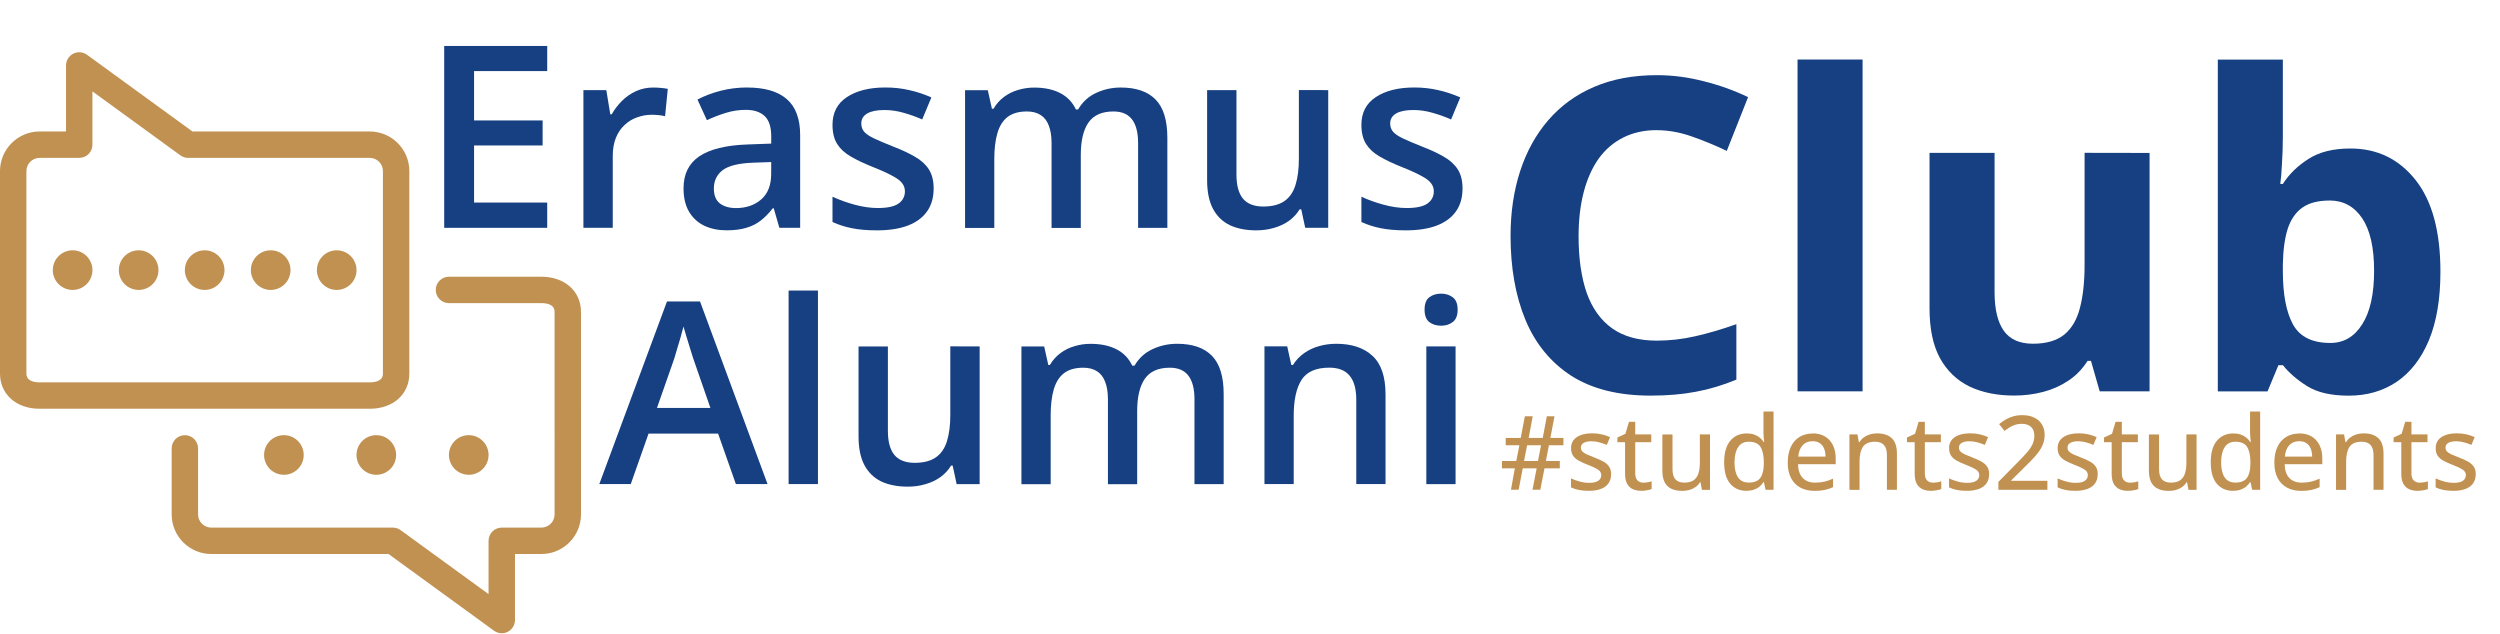 <?xml version="1.0" encoding="UTF-8" standalone="no"?> <svg xmlns:inkscape="http://www.inkscape.org/namespaces/inkscape" xmlns:sodipodi="http://sodipodi.sourceforge.net/DTD/sodipodi-0.dtd" xmlns="http://www.w3.org/2000/svg" xmlns:svg="http://www.w3.org/2000/svg" width="48.469mm" height="12.284mm" viewBox="0 0 48.469 12.284" version="1.1" id="svg5" xml:space="preserve" inkscape:version="1.2.1 (9c6d41e410, 2022-07-14)" sodipodi:docname="erasmus-alumni-baner.svg"><defs id="defs2"></defs><g inkscape:label="Vrstva 1" inkscape:groupmode="layer" id="layer1" transform="translate(-40.424,-105.764)"><g aria-label="Erasmus" id="text3352" style="font-weight:600;font-size:4.939px;font-family:'Open Sans';-inkscape-font-specification:'Open Sans Semi-Bold';text-align:center;text-anchor:middle;fill:#164082;stroke:#164082;stroke-width:1.072;stroke-opacity:0"><path d="m 51.033,110.181 h -1.997 v -3.526 h 1.997 v 0.487 h -1.418 v 0.957 h 1.329 v 0.485 h -1.329 v 1.107 h 1.418 z" id="path558"></path><path d="m 53.087,107.461 q 0.068,0 0.147,0.007 0.08,0.007 0.137,0.019 l -0.053,0.531 q -0.051,-0.015 -0.125,-0.022 -0.072,-0.007 -0.13,-0.007 -0.152,0 -0.289,0.051 -0.137,0.048 -0.244,0.15 -0.106,0.099 -0.166,0.248 -0.06,0.15 -0.06,0.347 v 1.396 h -0.569 v -2.67 h 0.444 l 0.077,0.47 h 0.027 q 0.08,-0.142 0.198,-0.26 0.118,-0.118 0.27,-0.188 0.154,-0.072 0.338,-0.072 z" id="path560"></path><path d="m 54.913,107.461 q 0.506,0 0.764,0.224 0.26,0.224 0.26,0.699 v 1.797 h -0.403 l -0.109,-0.379 h -0.019 q -0.113,0.145 -0.234,0.239 -0.121,0.094 -0.28,0.14 -0.157,0.048 -0.383,0.048 -0.239,0 -0.427,-0.087 -0.188,-0.089 -0.297,-0.27 -0.109,-0.181 -0.109,-0.458 0,-0.412 0.306,-0.62 0.309,-0.207 0.931,-0.229 l 0.463,-0.017 v -0.14 q 0,-0.277 -0.13,-0.396 -0.128,-0.118 -0.362,-0.118 -0.2,0 -0.388,0.058 -0.188,0.058 -0.367,0.142 l -0.183,-0.4 q 0.195,-0.104 0.444,-0.169 0.251,-0.065 0.521,-0.065 z m 0.463,1.445 -0.345,0.012 q -0.424,0.015 -0.596,0.145 -0.171,0.13 -0.171,0.357 0,0.198 0.118,0.289 0.118,0.089 0.311,0.089 0.294,0 0.487,-0.166 0.195,-0.169 0.195,-0.494 z" id="path562"></path><path d="m 58.525,109.419 q 0,0.263 -0.128,0.444 -0.128,0.181 -0.374,0.275 -0.244,0.092 -0.598,0.092 -0.28,0 -0.482,-0.041 -0.2,-0.039 -0.379,-0.121 v -0.49 q 0.191,0.089 0.427,0.154 0.239,0.065 0.451,0.065 0.28,0 0.403,-0.087 0.123,-0.089 0.123,-0.236 0,-0.087 -0.051,-0.154 -0.048,-0.07 -0.183,-0.142 -0.133,-0.075 -0.391,-0.178 -0.253,-0.101 -0.427,-0.203 -0.174,-0.101 -0.263,-0.244 -0.089,-0.145 -0.089,-0.369 0,-0.354 0.28,-0.538 0.282,-0.186 0.745,-0.186 0.246,0 0.463,0.051 0.219,0.048 0.429,0.142 l -0.178,0.427 q -0.181,-0.08 -0.364,-0.13 -0.181,-0.053 -0.369,-0.053 -0.219,0 -0.335,0.068 -0.113,0.068 -0.113,0.193 0,0.094 0.055,0.159 0.055,0.065 0.191,0.13 0.137,0.065 0.381,0.162 0.239,0.092 0.412,0.193 0.176,0.099 0.27,0.244 0.094,0.145 0.094,0.374 z" id="path564"></path><path d="m 62.152,107.461 q 0.449,0 0.675,0.232 0.229,0.232 0.229,0.743 v 1.746 h -0.567 v -1.645 q 0,-0.304 -0.118,-0.458 -0.118,-0.154 -0.359,-0.154 -0.338,0 -0.487,0.217 -0.147,0.215 -0.147,0.625 v 1.416 h -0.567 v -1.645 q 0,-0.203 -0.053,-0.338 -0.051,-0.137 -0.157,-0.205 -0.106,-0.07 -0.268,-0.07 -0.234,0 -0.374,0.106 -0.137,0.106 -0.198,0.314 -0.06,0.205 -0.06,0.504 v 1.334 h -0.567 v -2.67 h 0.441 l 0.08,0.359 h 0.031 q 0.082,-0.14 0.203,-0.229 0.123,-0.092 0.273,-0.135 0.15,-0.046 0.311,-0.046 0.299,0 0.504,0.106 0.205,0.104 0.306,0.318 h 0.043 q 0.125,-0.217 0.35,-0.321 0.224,-0.104 0.475,-0.104 z" id="path566"></path><path d="m 66.175,107.511 v 2.67 h -0.446 l -0.077,-0.359 h -0.031 q -0.084,0.137 -0.215,0.229 -0.13,0.089 -0.289,0.133 -0.159,0.046 -0.335,0.046 -0.301,0 -0.516,-0.101 -0.212,-0.104 -0.326,-0.318 -0.113,-0.215 -0.113,-0.555 v -1.744 h 0.569 v 1.637 q 0,0.311 0.125,0.465 0.128,0.154 0.395,0.154 0.258,0 0.41,-0.106 0.152,-0.106 0.215,-0.314 0.065,-0.207 0.065,-0.509 v -1.329 z" id="path568"></path><path d="m 68.779,109.419 q 0,0.263 -0.128,0.444 -0.128,0.181 -0.374,0.275 -0.244,0.092 -0.598,0.092 -0.28,0 -0.482,-0.041 -0.2,-0.039 -0.379,-0.121 v -0.49 q 0.191,0.089 0.427,0.154 0.239,0.065 0.451,0.065 0.28,0 0.403,-0.087 0.123,-0.089 0.123,-0.236 0,-0.087 -0.051,-0.154 -0.048,-0.07 -0.183,-0.142 -0.133,-0.075 -0.391,-0.178 -0.253,-0.101 -0.427,-0.203 -0.174,-0.101 -0.263,-0.244 -0.089,-0.145 -0.089,-0.369 0,-0.354 0.28,-0.538 0.282,-0.186 0.745,-0.186 0.246,0 0.463,0.051 0.219,0.048 0.429,0.142 l -0.178,0.427 q -0.181,-0.08 -0.364,-0.13 -0.181,-0.053 -0.369,-0.053 -0.219,0 -0.335,0.068 -0.113,0.068 -0.113,0.193 0,0.094 0.055,0.159 0.055,0.065 0.191,0.13 0.137,0.065 0.381,0.162 0.239,0.092 0.412,0.193 0.176,0.099 0.27,0.244 0.094,0.145 0.094,0.374 z" id="path570"></path></g><g aria-label="Alumni" id="text3414" style="font-weight:600;font-size:4.939px;font-family:'Open Sans';-inkscape-font-specification:'Open Sans Semi-Bold';text-align:center;text-anchor:middle;fill:#164082;stroke:#164082;stroke-opacity:0"><path d="m 54.691,115.149 -0.345,-0.979 H 52.998 l -0.345,0.979 H 52.043 l 1.312,-3.54 h 0.641 l 1.309,3.54 z m -0.494,-1.476 -0.335,-0.965 q -0.019,-0.063 -0.055,-0.176 -0.036,-0.116 -0.072,-0.234 -0.036,-0.121 -0.06,-0.203 -0.024,0.099 -0.06,0.222 -0.034,0.121 -0.068,0.227 -0.031,0.106 -0.048,0.164 l -0.338,0.965 z" id="path545"></path><path d="m 56.282,115.149 h -0.569 v -3.752 h 0.569 z" id="path547"></path><path d="m 59.417,112.48 v 2.67 h -0.446 l -0.077,-0.359 h -0.031 q -0.084,0.137 -0.215,0.229 -0.13,0.089 -0.289,0.133 -0.159,0.046 -0.335,0.046 -0.301,0 -0.516,-0.101 -0.212,-0.104 -0.326,-0.318 -0.113,-0.215 -0.113,-0.555 v -1.744 h 0.569 v 1.637 q 0,0.311 0.125,0.465 0.128,0.154 0.395,0.154 0.258,0 0.41,-0.106 0.152,-0.106 0.215,-0.314 0.065,-0.207 0.065,-0.509 v -1.329 z" id="path549"></path><path d="m 63.244,112.429 q 0.449,0 0.675,0.232 0.229,0.232 0.229,0.743 v 1.746 H 63.582 v -1.645 q 0,-0.304 -0.118,-0.458 -0.118,-0.154 -0.359,-0.154 -0.338,0 -0.487,0.217 -0.147,0.215 -0.147,0.625 v 1.416 h -0.567 v -1.645 q 0,-0.203 -0.053,-0.338 -0.051,-0.137 -0.157,-0.205 -0.106,-0.07 -0.268,-0.07 -0.234,0 -0.374,0.106 -0.137,0.106 -0.198,0.314 -0.06,0.205 -0.06,0.504 v 1.334 h -0.567 v -2.67 h 0.441 l 0.08,0.359 h 0.031 q 0.082,-0.14 0.203,-0.229 0.123,-0.092 0.273,-0.135 0.15,-0.046 0.311,-0.046 0.299,0 0.504,0.106 0.205,0.104 0.306,0.318 h 0.043 q 0.125,-0.217 0.35,-0.321 0.224,-0.104 0.475,-0.104 z" id="path551"></path><path d="m 66.331,112.429 q 0.451,0 0.702,0.234 0.253,0.232 0.253,0.745 v 1.741 h -0.567 v -1.635 q 0,-0.311 -0.128,-0.465 -0.128,-0.157 -0.395,-0.157 -0.388,0 -0.54,0.239 -0.15,0.239 -0.15,0.692 v 1.326 h -0.567 v -2.67 h 0.441 l 0.08,0.362 h 0.031 q 0.087,-0.14 0.215,-0.229 0.13,-0.092 0.289,-0.137 0.162,-0.046 0.335,-0.046 z" id="path553"></path><path d="m 68.644,112.48 v 2.67 h -0.567 v -2.67 z m -0.28,-1.023 q 0.13,0 0.224,0.07 0.096,0.07 0.096,0.241 0,0.169 -0.096,0.241 -0.094,0.07 -0.224,0.07 -0.135,0 -0.229,-0.07 -0.092,-0.072 -0.092,-0.241 0,-0.171 0.092,-0.241 0.094,-0.07 0.229,-0.07 z" id="path555"></path></g><g aria-label="Club" id="text3418" style="font-weight:bold;font-size:8.467px;font-family:'Open Sans';-inkscape-font-specification:'Open Sans Bold';text-align:center;text-anchor:middle;fill:#164082;stroke:#164082;stroke-width:2.309;stroke-opacity:0"><path d="m 72.545,108.287 q -0.368,0 -0.653,0.145 -0.281,0.141 -0.475,0.409 -0.19,0.269 -0.289,0.649 -0.099,0.38 -0.099,0.856 0,0.641 0.157,1.096 0.161,0.451 0.496,0.69 0.335,0.236 0.864,0.236 0.368,0 0.736,-0.083 0.372,-0.083 0.806,-0.236 v 1.075 q -0.401,0.165 -0.79,0.236 -0.389,0.074 -0.872,0.074 -0.934,0 -1.538,-0.384 -0.599,-0.389 -0.889,-1.083 -0.289,-0.699 -0.289,-1.629 0,-0.686 0.186,-1.257 0.186,-0.571 0.546,-0.988 0.36,-0.418 0.889,-0.645 0.529,-0.227 1.215,-0.227 0.451,0 0.901,0.116 0.455,0.112 0.868,0.31 l -0.413,1.042 q -0.339,-0.161 -0.682,-0.281 -0.343,-0.12 -0.674,-0.12 z" id="path536"></path><path d="M 76.535,113.351 H 75.274 v -6.433 h 1.261 z" id="path538"></path><path d="m 82.099,108.729 v 4.622 h -0.967 l -0.169,-0.591 h -0.066 q -0.149,0.236 -0.372,0.384 -0.223,0.149 -0.492,0.219 -0.269,0.07 -0.558,0.07 -0.496,0 -0.864,-0.174 -0.368,-0.178 -0.575,-0.55 -0.203,-0.372 -0.203,-0.967 v -3.014 h 1.261 v 2.7 q 0,0.496 0.178,0.748 0.178,0.252 0.566,0.252 0.384,0 0.604,-0.174 0.219,-0.178 0.306,-0.517 0.091,-0.343 0.091,-0.835 v -2.175 z" id="path540"></path><path d="m 84.683,106.919 v 1.497 q 0,0.26 -0.017,0.517 -0.012,0.256 -0.033,0.397 h 0.05 q 0.182,-0.285 0.496,-0.484 0.314,-0.203 0.814,-0.203 0.777,0 1.261,0.608 0.484,0.608 0.484,1.782 0,0.79 -0.223,1.327 -0.223,0.533 -0.624,0.806 -0.401,0.269 -0.93,0.269 -0.508,0 -0.802,-0.182 -0.294,-0.182 -0.475,-0.409 h -0.087 l -0.211,0.508 H 83.422 v -6.433 z m 0.905,2.733 q -0.331,0 -0.525,0.136 -0.194,0.136 -0.285,0.409 -0.087,0.273 -0.095,0.69 v 0.136 q 0,0.674 0.198,1.034 0.198,0.356 0.723,0.356 0.389,0 0.616,-0.36 0.232,-0.36 0.232,-1.038 0,-0.678 -0.232,-1.021 -0.232,-0.343 -0.633,-0.343 z" id="path542"></path></g><g aria-label="#students2students" id="text3472" style="font-weight:500;font-size:1.998px;font-family:'Open Sans';-inkscape-font-specification:'Open Sans Medium';text-align:center;text-anchor:middle;fill:#c19152;stroke:#000000;stroke-width:0.236;stroke-opacity:0"><path d="m 70.454,114.397 -0.059,0.305 h 0.27 v 0.142 h -0.297 l -0.081,0.415 h -0.152 l 0.081,-0.415 h -0.27 l -0.079,0.415 h -0.149 l 0.075,-0.415 h -0.25 v -0.142 h 0.278 l 0.06,-0.305 h -0.265 v -0.142 h 0.291 l 0.08,-0.42 h 0.153 l -0.079,0.42 h 0.273 l 0.079,-0.42 h 0.149 l -0.08,0.42 h 0.253 v 0.142 z m -0.483,0.305 h 0.271 l 0.059,-0.305 h -0.27 z" id="path499"></path><path d="m 71.659,114.96 q 0,0.104 -0.052,0.177 -0.051,0.071 -0.148,0.107 -0.098,0.036 -0.234,0.036 -0.113,0 -0.195,-0.018 -0.082,-0.017 -0.148,-0.049 v -0.174 q 0.071,0.034 0.165,0.06 0.094,0.026 0.183,0.026 0.126,0 0.181,-0.04 0.057,-0.04 0.057,-0.108 0,-0.04 -0.022,-0.07 -0.022,-0.031 -0.079,-0.061 -0.056,-0.031 -0.16,-0.071 -0.102,-0.04 -0.176,-0.08 -0.072,-0.04 -0.11,-0.097 -0.038,-0.057 -0.038,-0.146 0,-0.139 0.111,-0.213 0.112,-0.074 0.296,-0.074 0.098,0 0.183,0.019 0.087,0.019 0.166,0.055 l -0.063,0.151 q -0.07,-0.03 -0.144,-0.05 -0.074,-0.021 -0.151,-0.021 -0.1,0 -0.154,0.032 -0.053,0.032 -0.053,0.089 0,0.044 0.024,0.073 0.025,0.029 0.084,0.058 0.059,0.027 0.158,0.065 0.099,0.037 0.17,0.077 0.072,0.04 0.111,0.098 0.039,0.058 0.039,0.147 z" id="path501"></path><path d="m 72.287,115.121 q 0.042,0 0.085,-0.007 0.043,-0.008 0.074,-0.019 v 0.15 q -0.033,0.015 -0.089,0.024 -0.055,0.011 -0.112,0.011 -0.088,0 -0.159,-0.03 -0.071,-0.03 -0.114,-0.103 -0.042,-0.073 -0.042,-0.203 v -0.607 h -0.149 v -0.091 l 0.156,-0.072 0.069,-0.232 h 0.121 v 0.244 h 0.311 v 0.151 h -0.311 v 0.604 q 0,0.091 0.043,0.136 0.044,0.045 0.117,0.045 z" id="path503"></path><path d="m 73.577,114.186 v 1.075 h -0.157 l -0.027,-0.147 h -0.011 q -0.033,0.056 -0.086,0.093 -0.053,0.037 -0.118,0.056 -0.065,0.018 -0.139,0.018 -0.124,0 -0.211,-0.041 -0.086,-0.041 -0.131,-0.127 -0.044,-0.087 -0.044,-0.223 v -0.703 h 0.197 v 0.676 q 0,0.13 0.056,0.194 0.057,0.064 0.172,0.064 0.112,0 0.178,-0.044 0.066,-0.045 0.095,-0.13 0.029,-0.086 0.029,-0.21 v -0.551 z" id="path505"></path><path d="m 74.283,115.28 q -0.197,0 -0.315,-0.139 -0.117,-0.139 -0.117,-0.414 0,-0.277 0.119,-0.418 0.12,-0.142 0.318,-0.142 0.083,0 0.145,0.022 0.062,0.022 0.107,0.059 0.046,0.037 0.076,0.084 h 0.012 q -0.005,-0.03 -0.01,-0.085 -0.005,-0.055 -0.005,-0.096 v -0.409 h 0.196 v 1.518 h -0.155 l -0.032,-0.149 h -0.009 q -0.029,0.047 -0.075,0.086 -0.045,0.038 -0.108,0.06 -0.062,0.022 -0.147,0.022 z m 0.046,-0.16 q 0.159,0 0.224,-0.092 0.066,-0.092 0.067,-0.272 v -0.03 q 0,-0.192 -0.063,-0.295 -0.062,-0.103 -0.23,-0.103 -0.137,0 -0.206,0.107 -0.069,0.106 -0.069,0.296 0,0.187 0.069,0.289 0.069,0.1 0.208,0.1 z" id="path507"></path><path d="m 75.565,114.166 q 0.14,0 0.241,0.06 0.1,0.059 0.154,0.169 0.054,0.109 0.054,0.258 v 0.111 h -0.73 q 0.003,0.173 0.089,0.265 0.086,0.092 0.241,0.092 0.102,0 0.182,-0.019 0.08,-0.019 0.166,-0.058 v 0.165 q -0.081,0.037 -0.163,0.054 -0.081,0.018 -0.194,0.018 -0.156,0 -0.274,-0.062 -0.117,-0.062 -0.182,-0.184 -0.065,-0.123 -0.065,-0.302 0,-0.178 0.059,-0.303 0.059,-0.127 0.168,-0.194 0.108,-0.067 0.255,-0.067 z m -9.76e-4,0.152 q -0.119,0 -0.191,0.078 -0.072,0.077 -0.085,0.221 h 0.529 q -9.75e-4,-0.089 -0.028,-0.156 -0.027,-0.067 -0.083,-0.105 -0.055,-0.038 -0.141,-0.038 z" id="path509"></path><path d="m 76.815,114.166 q 0.186,0 0.286,0.094 0.1,0.094 0.1,0.3 v 0.7 h -0.194 v -0.674 q 0,-0.129 -0.057,-0.193 -0.057,-0.065 -0.174,-0.065 -0.167,0 -0.234,0.099 -0.066,0.099 -0.066,0.286 v 0.548 H 76.28 v -1.075 h 0.155 l 0.028,0.151 h 0.011 q 0.034,-0.057 0.087,-0.095 0.053,-0.038 0.117,-0.057 0.065,-0.019 0.137,-0.019 z" id="path511"></path><path d="m 77.902,115.121 q 0.042,0 0.085,-0.007 0.043,-0.008 0.074,-0.019 v 0.15 q -0.033,0.015 -0.089,0.024 -0.055,0.011 -0.112,0.011 -0.088,0 -0.159,-0.03 -0.071,-0.03 -0.114,-0.103 -0.042,-0.073 -0.042,-0.203 v -0.607 h -0.149 v -0.091 l 0.156,-0.072 0.069,-0.232 h 0.121 v 0.244 h 0.311 v 0.151 h -0.311 v 0.604 q 0,0.091 0.043,0.136 0.044,0.045 0.117,0.045 z" id="path513"></path><path d="m 78.988,114.96 q 0,0.104 -0.052,0.177 -0.051,0.071 -0.148,0.107 -0.098,0.036 -0.234,0.036 -0.113,0 -0.195,-0.018 -0.082,-0.017 -0.148,-0.049 v -0.174 q 0.071,0.034 0.165,0.06 0.094,0.026 0.183,0.026 0.126,0 0.181,-0.04 0.057,-0.04 0.057,-0.108 0,-0.04 -0.022,-0.07 -0.022,-0.031 -0.079,-0.061 -0.056,-0.031 -0.16,-0.071 -0.102,-0.04 -0.176,-0.08 -0.072,-0.04 -0.11,-0.097 -0.038,-0.057 -0.038,-0.146 0,-0.139 0.111,-0.213 0.112,-0.074 0.296,-0.074 0.098,0 0.183,0.019 0.087,0.019 0.166,0.055 l -0.063,0.151 q -0.07,-0.03 -0.144,-0.05 -0.074,-0.021 -0.151,-0.021 -0.1,0 -0.154,0.032 -0.053,0.032 -0.053,0.089 0,0.044 0.024,0.073 0.025,0.029 0.084,0.058 0.059,0.027 0.158,0.065 0.099,0.037 0.17,0.077 0.072,0.04 0.111,0.098 0.039,0.058 0.039,0.147 z" id="path515"></path><path d="M 80.118,115.26 H 79.168 v -0.154 l 0.376,-0.381 q 0.107,-0.108 0.178,-0.189 0.071,-0.082 0.107,-0.158 0.036,-0.077 0.036,-0.168 0,-0.111 -0.065,-0.17 -0.065,-0.059 -0.174,-0.059 -0.098,0 -0.177,0.036 -0.078,0.035 -0.162,0.101 l -0.105,-0.131 q 0.058,-0.049 0.125,-0.088 0.067,-0.04 0.147,-0.063 0.08,-0.023 0.178,-0.023 0.134,0 0.23,0.047 0.098,0.047 0.15,0.133 0.053,0.086 0.053,0.201 0,0.114 -0.046,0.212 -0.045,0.097 -0.128,0.192 -0.083,0.096 -0.196,0.204 l -0.278,0.275 v 0.009 h 0.701 z" id="path517"></path><path d="m 81.093,114.96 q 0,0.104 -0.052,0.177 -0.051,0.071 -0.148,0.107 -0.098,0.036 -0.234,0.036 -0.113,0 -0.195,-0.018 -0.082,-0.017 -0.148,-0.049 v -0.174 q 0.071,0.034 0.165,0.06 0.094,0.026 0.183,0.026 0.126,0 0.181,-0.04 0.057,-0.04 0.057,-0.108 0,-0.04 -0.022,-0.07 -0.022,-0.031 -0.079,-0.061 -0.056,-0.031 -0.16,-0.071 -0.102,-0.04 -0.176,-0.08 -0.072,-0.04 -0.11,-0.097 -0.038,-0.057 -0.038,-0.146 0,-0.139 0.111,-0.213 0.112,-0.074 0.296,-0.074 0.098,0 0.183,0.019 0.087,0.019 0.166,0.055 l -0.063,0.151 q -0.07,-0.03 -0.144,-0.05 -0.074,-0.021 -0.151,-0.021 -0.1,0 -0.154,0.032 -0.053,0.032 -0.053,0.089 0,0.044 0.024,0.073 0.025,0.029 0.084,0.058 0.059,0.027 0.158,0.065 0.099,0.037 0.17,0.077 0.072,0.04 0.111,0.098 0.039,0.058 0.039,0.147 z" id="path519"></path><path d="m 81.721,115.121 q 0.042,0 0.085,-0.007 0.043,-0.008 0.074,-0.019 v 0.15 q -0.033,0.015 -0.089,0.024 -0.055,0.011 -0.112,0.011 -0.088,0 -0.159,-0.03 -0.071,-0.03 -0.114,-0.103 -0.042,-0.073 -0.042,-0.203 v -0.607 h -0.149 v -0.091 l 0.156,-0.072 0.069,-0.232 h 0.121 v 0.244 h 0.311 v 0.151 h -0.311 v 0.604 q 0,0.091 0.043,0.136 0.044,0.045 0.117,0.045 z" id="path521"></path><path d="m 83.01,114.186 v 1.075 h -0.157 l -0.027,-0.147 h -0.011 q -0.033,0.056 -0.086,0.093 -0.053,0.037 -0.118,0.056 -0.065,0.018 -0.139,0.018 -0.124,0 -0.211,-0.041 -0.086,-0.041 -0.131,-0.127 -0.044,-0.087 -0.044,-0.223 v -0.703 h 0.197 v 0.676 q 0,0.13 0.056,0.194 0.057,0.064 0.172,0.064 0.112,0 0.178,-0.044 0.066,-0.045 0.095,-0.13 0.029,-0.086 0.029,-0.21 v -0.551 z" id="path523"></path><path d="m 83.717,115.28 q -0.197,0 -0.315,-0.139 -0.117,-0.139 -0.117,-0.414 0,-0.277 0.119,-0.418 0.12,-0.142 0.318,-0.142 0.083,0 0.145,0.022 0.062,0.022 0.107,0.059 0.046,0.037 0.076,0.084 h 0.012 q -0.005,-0.03 -0.01,-0.085 -0.005,-0.055 -0.005,-0.096 v -0.409 h 0.196 v 1.518 h -0.155 l -0.032,-0.149 h -0.009 q -0.029,0.047 -0.075,0.086 -0.045,0.038 -0.108,0.06 -0.062,0.022 -0.147,0.022 z m 0.046,-0.16 q 0.159,0 0.224,-0.092 0.066,-0.092 0.067,-0.272 v -0.03 q 0,-0.192 -0.063,-0.295 -0.062,-0.103 -0.23,-0.103 -0.137,0 -0.206,0.107 -0.069,0.106 -0.069,0.296 0,0.187 0.069,0.289 0.069,0.1 0.208,0.1 z" id="path525"></path><path d="m 84.999,114.166 q 0.14,0 0.241,0.06 0.1,0.059 0.154,0.169 0.054,0.109 0.054,0.258 v 0.111 h -0.73 q 0.003,0.173 0.089,0.265 0.086,0.092 0.241,0.092 0.102,0 0.182,-0.019 0.08,-0.019 0.166,-0.058 v 0.165 q -0.081,0.037 -0.163,0.054 -0.081,0.018 -0.194,0.018 -0.156,0 -0.274,-0.062 -0.117,-0.062 -0.182,-0.184 -0.065,-0.123 -0.065,-0.302 0,-0.178 0.059,-0.303 0.059,-0.127 0.168,-0.194 0.108,-0.067 0.255,-0.067 z m -9.76e-4,0.152 q -0.119,0 -0.191,0.078 -0.072,0.077 -0.085,0.221 h 0.529 q -9.75e-4,-0.089 -0.028,-0.156 -0.027,-0.067 -0.083,-0.105 -0.055,-0.038 -0.141,-0.038 z" id="path527"></path><path d="m 86.249,114.166 q 0.186,0 0.286,0.094 0.1,0.094 0.1,0.3 v 0.7 H 86.441 v -0.674 q 0,-0.129 -0.057,-0.193 -0.057,-0.065 -0.174,-0.065 -0.167,0 -0.234,0.099 -0.066,0.099 -0.066,0.286 v 0.548 h -0.196 v -1.075 h 0.155 l 0.028,0.151 h 0.011 q 0.034,-0.057 0.087,-0.095 0.053,-0.038 0.117,-0.057 0.065,-0.019 0.137,-0.019 z" id="path529"></path><path d="m 87.336,115.121 q 0.042,0 0.085,-0.007 0.043,-0.008 0.074,-0.019 v 0.15 q -0.033,0.015 -0.089,0.024 -0.055,0.011 -0.112,0.011 -0.088,0 -0.159,-0.03 -0.071,-0.03 -0.114,-0.103 -0.042,-0.073 -0.042,-0.203 v -0.607 h -0.149 v -0.091 l 0.156,-0.072 0.069,-0.232 h 0.121 v 0.244 h 0.311 v 0.151 H 87.176 v 0.604 q 0,0.091 0.043,0.136 0.044,0.045 0.117,0.045 z" id="path531"></path><path d="m 88.422,114.96 q 0,0.104 -0.052,0.177 -0.051,0.071 -0.148,0.107 -0.098,0.036 -0.234,0.036 -0.113,0 -0.195,-0.018 -0.082,-0.017 -0.148,-0.049 v -0.174 q 0.071,0.034 0.165,0.06 0.094,0.026 0.183,0.026 0.126,0 0.181,-0.04 0.057,-0.04 0.057,-0.108 0,-0.04 -0.022,-0.07 -0.022,-0.031 -0.079,-0.061 -0.056,-0.031 -0.16,-0.071 -0.102,-0.04 -0.176,-0.08 -0.072,-0.04 -0.11,-0.097 -0.038,-0.057 -0.038,-0.146 0,-0.139 0.111,-0.213 0.112,-0.074 0.296,-0.074 0.098,0 0.183,0.019 0.087,0.019 0.166,0.055 l -0.063,0.151 q -0.07,-0.03 -0.144,-0.05 -0.074,-0.021 -0.151,-0.021 -0.1,0 -0.154,0.032 -0.053,0.032 -0.053,0.089 0,0.044 0.024,0.073 0.025,0.029 0.084,0.058 0.059,0.027 0.158,0.065 0.099,0.037 0.17,0.077 0.072,0.04 0.111,0.098 0.039,0.058 0.039,0.147 z" id="path533"></path></g><g style="fill:#c19152;fill-opacity:1" id="g3584" transform="matrix(0.024,0,0,0.024,40.424,106.777)"><g id="g3493" style="fill:#c19152;fill-opacity:1"> <g id="g3491" style="fill:#c19152;fill-opacity:1"> <path d="m 298.667,63.998 h -143.2 L 70.272,2.036 C 67.04,-0.321 62.741,-0.652 59.157,1.161 55.584,2.985 53.333,6.654 53.333,10.665 V 63.998 H 32 c -17.643,0 -32,14.357 -32,32 V 259.55 c 0,16.747 13.152,28.448 32,28.448 h 266.667 c 18.848,0 32,-11.701 32,-28.448 V 95.998 c 0,-17.642 -14.358,-32 -32,-32 z m 10.666,195.552 c 0,5.877 -5.803,7.115 -10.667,7.115 H 32 c -4.864,0 -10.667,-1.237 -10.667,-7.115 V 95.998 c 0,-5.877 4.789,-10.667 10.667,-10.667 h 32 c 5.888,0 10.667,-4.779 10.667,-10.667 v -43.05 l 71.061,51.68 c 1.813,1.323 4.021,2.037 6.272,2.037 h 146.667 c 5.888,0 10.667,4.789 10.667,10.667 V 259.55 Z" id="path3489" style="fill:#c19152;fill-opacity:1"></path> </g> </g><g id="g3499" style="fill:#c19152;fill-opacity:1"> <g id="g3497" style="fill:#c19152;fill-opacity:1"> <path id="circle3495" d="m 74.667,175.998 a 16,16 0 0 1 -16,16 16,16 0 0 1 -16,-16 16,16 0 0 1 16,-16 16,16 0 0 1 16,16 z"></path> </g> </g><g id="g3505" style="fill:#c19152;fill-opacity:1"> <g id="g3503" style="fill:#c19152;fill-opacity:1"> <path id="circle3501" d="m 128,175.998 a 16,16 0 0 1 -16,16 16,16 0 0 1 -16,-16 16,16 0 0 1 16,-16 16,16 0 0 1 16,16 z"></path> </g> </g><g id="g3511" style="fill:#c19152;fill-opacity:1"> <g id="g3509" style="fill:#c19152;fill-opacity:1"> <path id="circle3507" d="m 181.333,175.998 a 16,16 0 0 1 -16,16 16,16 0 0 1 -16,-16 16,16 0 0 1 16,-16 16,16 0 0 1 16,16 z"></path> </g> </g><g id="g3517" style="fill:#c19152;fill-opacity:1"> <g id="g3515" style="fill:#c19152;fill-opacity:1"> <path id="circle3513" d="m 234.667,175.998 a 16,16 0 0 1 -16,16 16,16 0 0 1 -16,-16 16,16 0 0 1 16,-16 16,16 0 0 1 16,16 z"></path> </g> </g><g id="g3523" style="fill:#c19152;fill-opacity:1"> <g id="g3521" style="fill:#c19152;fill-opacity:1"> <path id="circle3519" d="m 288,175.998 a 16,16 0 0 1 -16,16 16,16 0 0 1 -16,-16 16,16 0 0 1 16,-16 16,16 0 0 1 16,16 z"></path> </g> </g><g id="g3529" style="fill:#c19152;fill-opacity:1"> <g id="g3527" style="fill:#c19152;fill-opacity:1"> <path d="m 437.333,181.332 h -74.667 c -5.899,0 -10.667,4.779 -10.667,10.667 0,5.888 4.768,10.667 10.667,10.667 h 74.667 c 4.864,0 10.667,1.237 10.667,7.115 V 373.333 C 448,379.21 443.221,384 437.333,384 h -32 c -5.899,0 -10.667,4.779 -10.667,10.667 v 43.051 l -71.061,-51.68 c -1.824,-1.323 -4.021,-2.037 -6.272,-2.037 H 170.667 C 164.79,384.001 160,379.212 160,373.334 v -53.333 c 0,-5.888 -4.779,-10.667 -10.667,-10.667 -5.888,0 -10.667,4.779 -10.667,10.667 v 53.333 c 0,17.643 14.357,32 32,32 h 143.2 l 85.195,61.963 c 1.856,1.355 4.064,2.037 6.272,2.037 1.653,0 3.307,-0.384 4.843,-1.163 3.573,-1.824 5.824,-5.493 5.824,-9.504 v -53.333 h 21.333 c 17.643,0 32,-14.357 32,-32 V 209.78 c 0,-16.747 -13.152,-28.448 -32,-28.448 z" id="path3525" style="fill:#c19152;fill-opacity:1"></path> </g> </g><g id="g3535" style="fill:#c19152;fill-opacity:1"> <g id="g3533" style="fill:#c19152;fill-opacity:1"> <path id="circle3531" d="m 394.667,325.332 a 16,16 0 0 1 -16,16 16,16 0 0 1 -16,-16 16,16 0 0 1 16,-16 16,16 0 0 1 16,16 z"></path> </g> </g><g id="g3541" style="fill:#c19152;fill-opacity:1"> <g id="g3539" style="fill:#c19152;fill-opacity:1"> <path id="circle3537" d="m 320,325.332 a 16,16 0 0 1 -16,16 16,16 0 0 1 -16,-16 16,16 0 0 1 16,-16 16,16 0 0 1 16,16 z"></path> </g> </g><g id="g3547" style="fill:#c19152;fill-opacity:1"> <g id="g3545" style="fill:#c19152;fill-opacity:1"> <path id="circle3543" d="m 245.333,325.332 a 16,16 0 0 1 -16,16 16,16 0 0 1 -16,-16 16,16 0 0 1 16,-16 16,16 0 0 1 16,16 z"></path> </g> </g></g></g></svg> 